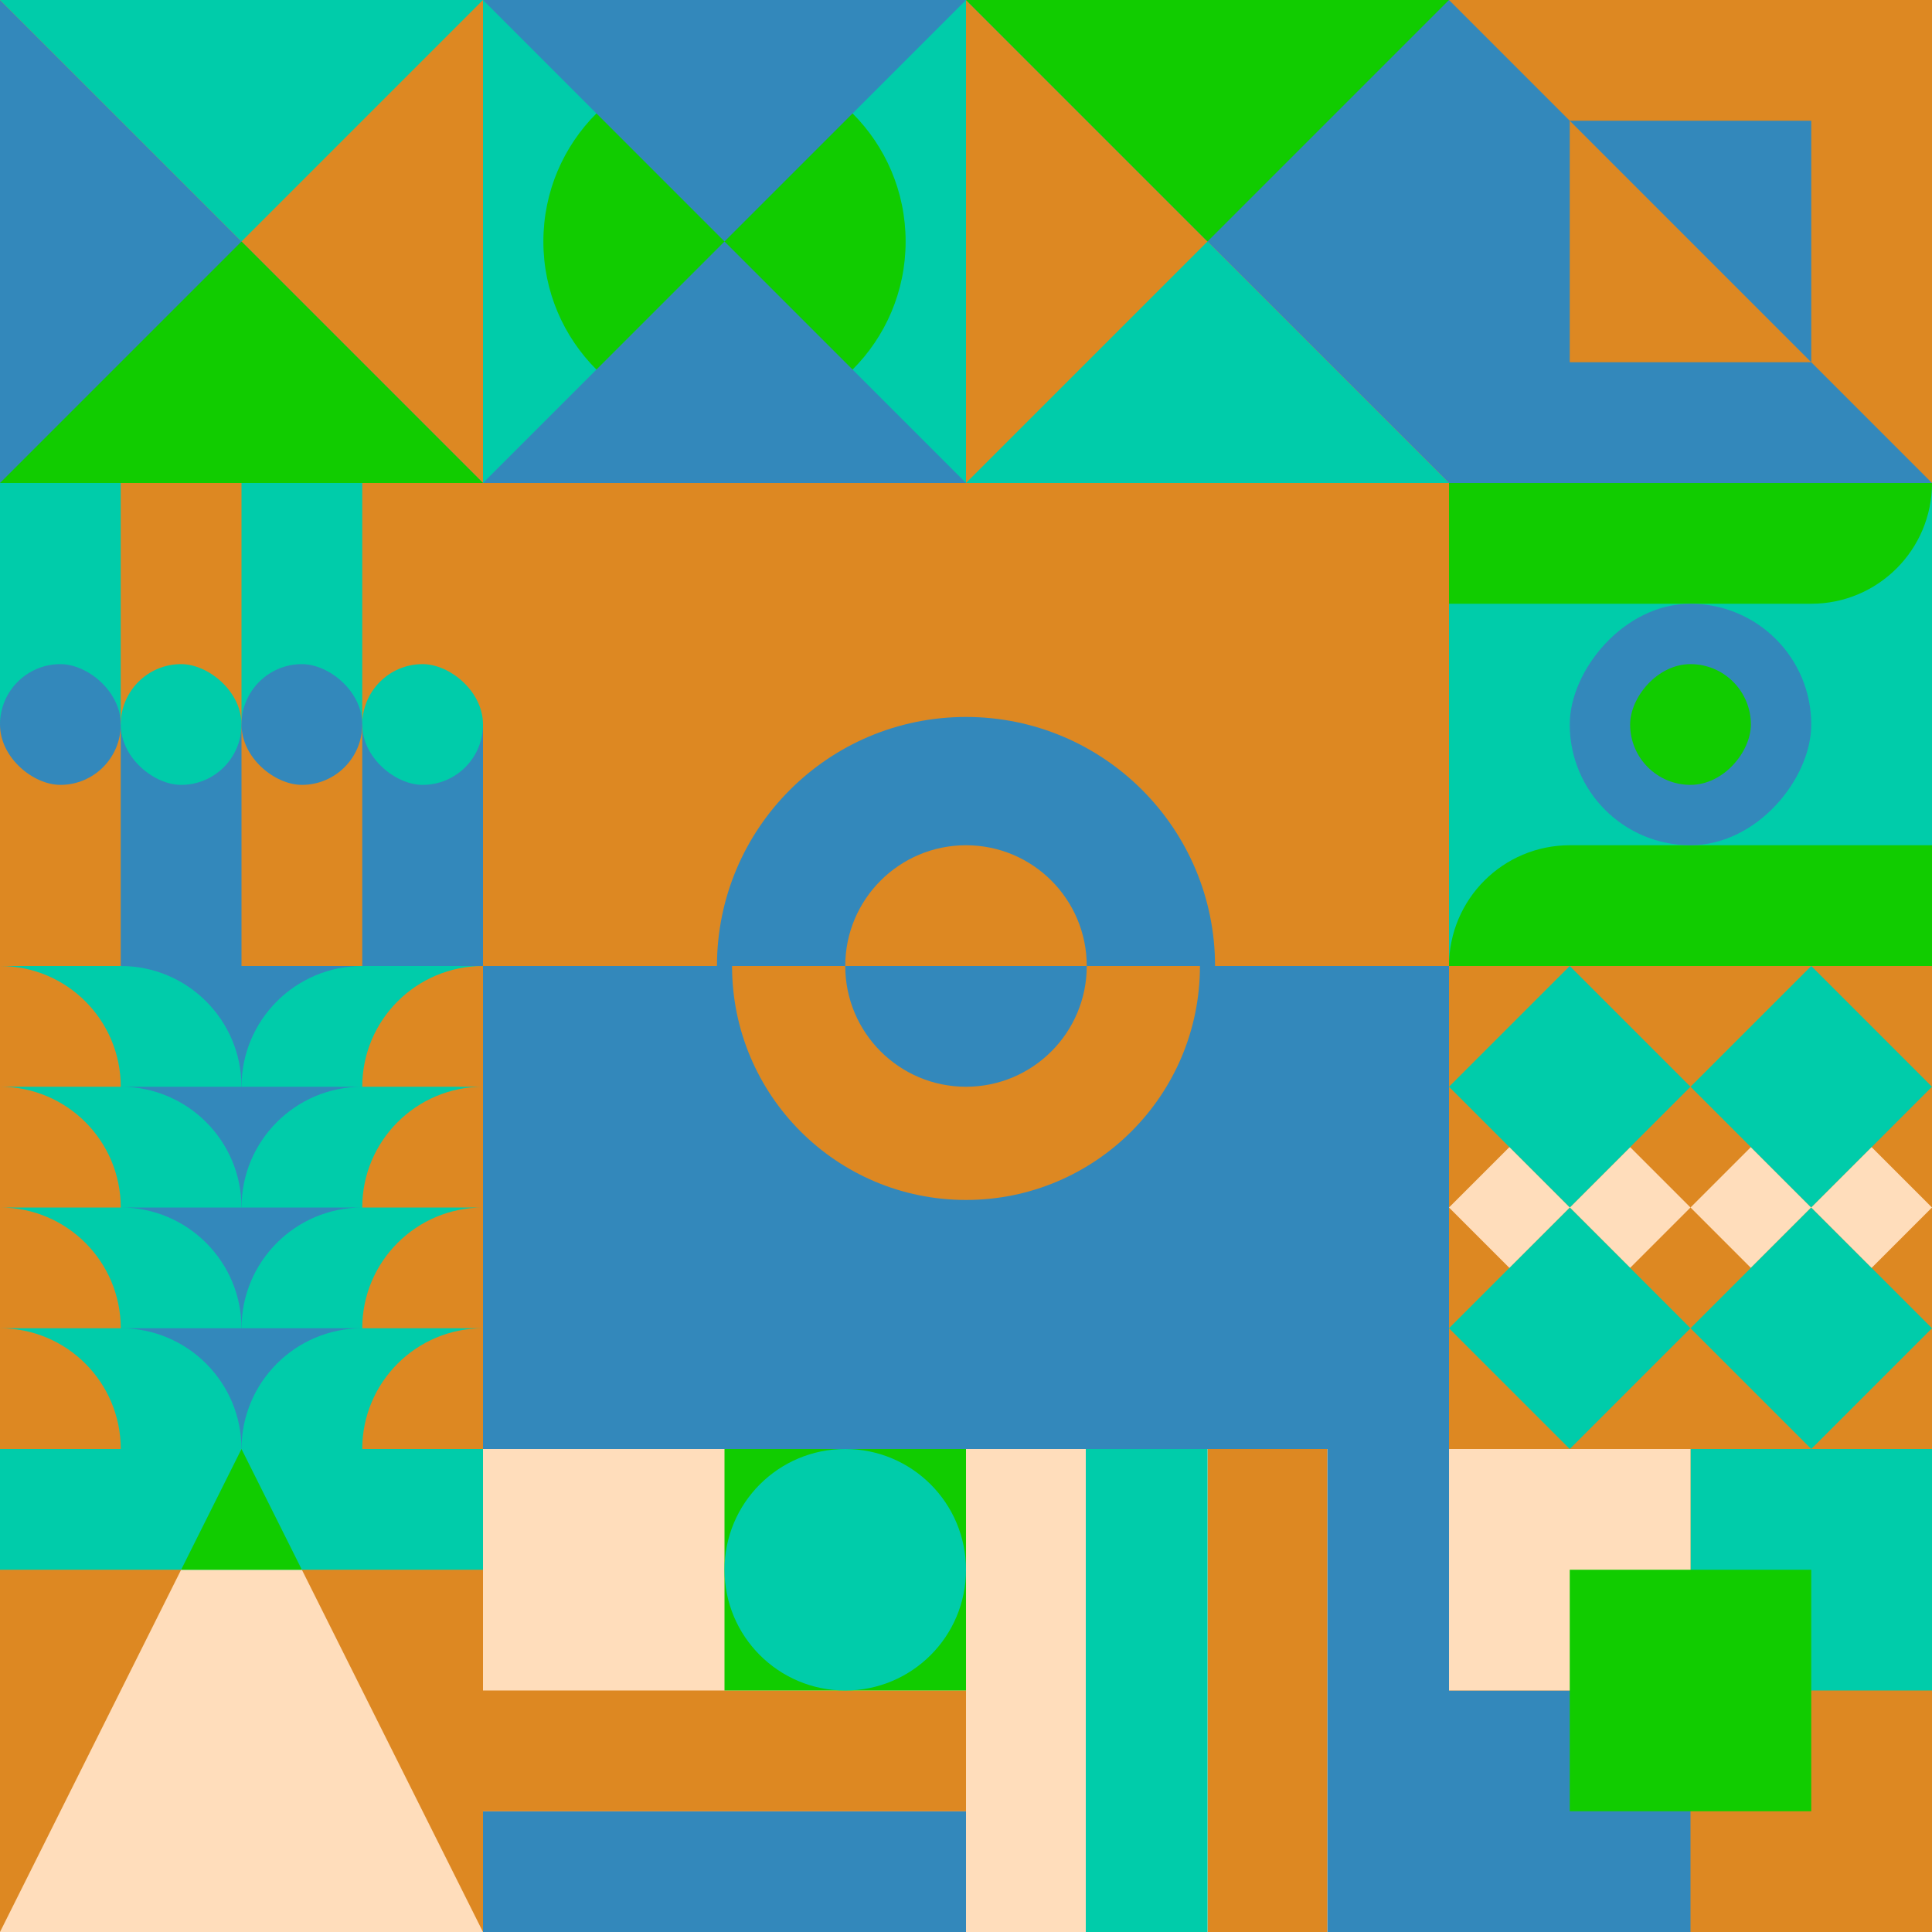 <svg id="geo" xmlns="http://www.w3.org/2000/svg" width="1280" height="1280" viewBox="0 0 1280 1280" fill="none" style="width:640px;height:640px"><g class="svg-image"><g class="block-0" transform="translate(0,0), scale(1), rotate(0, 160, 160)" height="320" width="320" clip-path="url(#trim)"><rect width="320" height="320" fill="#dd8822"/><path d="M0 320H320L0 0V320Z" fill="#3388bb"/><path d="M0 320H320L160 160L0 320Z" fill="#11cc00"/><path d="M320 0H0L160 160L320 0Z" fill="#00ccaa"/></g><g class="block-1" transform="translate(320,0), scale(1), rotate(0, 160, 160)" height="320" width="320" clip-path="url(#trim)"><style>@keyframes geo-56a0_t{0%,9.091%{transform:translate(160px,160px) scale(1,1);animation-timing-function:cubic-bezier(.4,0,.6,1)}50%,63.636%{transform:translate(160px,160px) scale(.8,.8);animation-timing-function:cubic-bezier(.4,0,.6,1)}to{transform:translate(160px,160px) scale(1,1)}}@keyframes geo-56a1_t{0%,9.091%,to{transform:translate(0,0);animation-timing-function:cubic-bezier(.4,0,.6,1)}50%,63.636%{transform:translate(0,96px);animation-timing-function:cubic-bezier(.4,0,.6,1)}}@keyframes geo-56a2_t{0%,9.091%,to{transform:translate(160px,80px) scaleY(-1) translate(-160px,-240px);animation-timing-function:cubic-bezier(.4,0,.6,1)}50%,63.636%{transform:translate(160px,-16px) scaleY(-1) translate(-160px,-240px);animation-timing-function:cubic-bezier(.4,0,.6,1)}}</style><rect width="320" height="320" fill="#00ccaa"/><circle fill="#11cc00" transform="translate(160 160)" style="animation:2.2s ease-in-out infinite both geo-56a0_t" r="120"/><path d="M160 160 0 320h320L160 160Z" fill="#3388bb" style="animation:2.2s ease-in-out infinite both geo-56a1_t"/><path d="M160 160 0 320h320L160 160Z" fill="#3388bb" transform="matrix(1 0 0 -1 0 320)" style="animation:2.2s ease-in-out infinite both geo-56a2_t"/></g><g class="block-2" transform="translate(640,0), scale(1), rotate(180, 160, 160)" height="320" width="320" clip-path="url(#trim)"><rect width="320" height="320" fill="#dd8822"/><path d="M0 320H320L0 0V320Z" fill="#3388bb"/><path d="M0 320H320L160 160L0 320Z" fill="#11cc00"/><path d="M320 0H0L160 160L320 0Z" fill="#00ccaa"/></g><g class="block-3" transform="translate(960,0), scale(1), rotate(0, 160, 160)" height="320" width="320" clip-path="url(#trim)"><rect width="320" height="320" fill="#dd8822"/><path d="M160 80L320 240H0L160 80Z" fill="#ffddbb"/><rect width="320" height="80" fill="#00ccaa"/><rect y="240" width="320" height="80" fill="#3388bb"/><rect width="320" height="320" fill="#dd8822"/><path d="M0 320H320L0 0V320Z" fill="#3388bb"/><rect width="160" height="160" transform="matrix(0 -1 -1 0 240 240)" fill="#3388bb"/><path fill-rule="evenodd" clip-rule="evenodd" d="M240 240H80V80L240 240Z" fill="#dd8822"/></g><g class="block-4" transform="translate(0,320), scale(1), rotate(0, 160, 160)" height="320" width="320" clip-path="url(#trim)"><rect width="320" height="320" fill="#dd8822"/><rect width="80" height="160" fill="#00ccaa"/><rect x="160" width="80" height="160" fill="#00ccaa"/><rect x="80" y="160" width="80" height="160" fill="#3388bb"/><rect x="240" y="160" width="80" height="160" fill="#3388bb"/><rect width="80" height="80" rx="40" transform="matrix(0 -1 -1 0 80 200)" fill="#3388bb"/><rect width="80" height="80" rx="40" transform="matrix(0 -1 -1 0 160 200)" fill="#00ccaa"/><rect width="80" height="80" rx="40" transform="matrix(0 -1 -1 0 320 200)" fill="#00ccaa"/><rect width="80" height="80" rx="40" transform="matrix(0 -1 -1 0 240 200)" fill="#3388bb"/></g><g class="block-5" transform="translate(320,320), scale(2), rotate(180, 160, 160)" height="640" width="640" clip-path="url(#trim)"><style>@keyframes geo-65a0_t{0%{transform:translate(160px,160px) rotate(0deg) translate(-80px,-80px)}13.636%{transform:translate(160px,160px) rotate(0deg) translate(-80px,-80px);animation-timing-function:cubic-bezier(.4,0,.6,1)}50%,63.636%{transform:translate(160px,160px) rotate(180deg) translate(-80px,-80px);animation-timing-function:cubic-bezier(.4,0,.6,1)}to{transform:translate(160px,160px) rotate(360deg) translate(-80px,-80px)}}</style><rect width="320" height="320" fill="#3388bb"/><rect y="160" width="320" height="160" fill="#dd8822"/><g transform="translate(80 80)" style="animation:2.2s linear infinite both geo-65a0_t"><circle cx="80" cy="80" fill="#dd8822" stroke="#3388bb" stroke-width="5" r="80"/><path fill-rule="evenodd" clip-rule="evenodd" d="M80 160c44.2 0 80-35.8 80-80H0c0 44.2 35.8 80 80 80Z" fill="#3388bb"/><circle cx="80" cy="80" fill="#3388bb" r="40"/><path fill-rule="evenodd" clip-rule="evenodd" d="M80 120c22.1 0 40-17.9 40-40H40c0 22.1 17.9 40 40 40Z" fill="#dd8822"/></g></g><g class="block-6" transform="translate(960,320), scale(1), rotate(270, 160, 160)" height="320" width="320" clip-path="url(#trim)"><rect width="320" height="320" fill="#00ccaa"/><path d="M320 0V320V320C275.817 320 240 284.183 240 240V0H320Z" fill="#11cc00"/><path d="M0 320V0V0C44.183 0 80 35.817 80 80V320H0Z" fill="#11cc00"/><rect width="160" height="160" rx="80" transform="matrix(0 -1 -1 0 240 240)" fill="#3388bb"/><rect width="80" height="80" rx="40" transform="matrix(0 -1 -1 0 200 200)" fill="#11cc00"/></g><g class="block-7" transform="translate(0,640), scale(1), rotate(180, 160, 160)" height="320" width="320" clip-path="url(#trim)"><rect width="320" height="320" fill="#3388bb"/><path d="M0 240h160c0 44.183-35.817 80-80 80H0v-80ZM0 160h160c0 44.183-35.817 80-80 80H0v-80ZM0 80h160c0 44.183-35.817 80-80 80H0V80ZM0 0h160c0 44.183-35.817 80-80 80H0V0Z" fill="#00ccaa"/><path d="M-80 240H80c0 44.183-35.817 80-80 80h-80v-80ZM-80 160H80c0 44.183-35.817 80-80 80h-80v-80ZM-80 80H80c0 44.183-35.817 80-80 80h-80V80ZM-80 0H80c0 44.183-35.817 80-80 80h-80V0Z" fill="#dd8822"/><path d="M320 240H160c0 44.183 35.817 80 80 80h80v-80ZM320 160H160c0 44.183 35.817 80 80 80h80v-80ZM320 80H160c0 44.183 35.817 80 80 80h80V80ZM320 0H160c0 44.183 35.817 80 80 80h80V0Z" fill="#00ccaa"/><path d="M400 240H240c0 44.183 35.817 80 80 80h80v-80ZM400 160H240c0 44.183 35.817 80 80 80h80v-80ZM400 80H240c0 44.183 35.817 80 80 80h80V80ZM400 0H240c0 44.183 35.817 80 80 80h80V0Z" fill="#dd8822"/></g><g class="block-8" transform="translate(960,640), scale(1), rotate(0, 160, 160)" height="320" width="320" clip-path="url(#trim)"><rect width="320" height="320" fill="#dd8822"/><path d="M80 160L120 120L160 160L120 200L80 160Z" fill="#ffddbb"/><path d="M160 160L200 120L240 160L200 200L160 160Z" fill="#ffddbb"/><path d="M160 80L240 0L320 80L240 160L160 80Z" fill="#00ccaa"/><path d="M160 240L240 160L320 240L240 320L160 240Z" fill="#00ccaa"/><path d="M0 80L80 0L160 80L80 160L0 80Z" fill="#00ccaa"/><path d="M0 240L80 160L160 240L80 320L0 240Z" fill="#00ccaa"/><path d="M240 160L280 120L320 160L280 200L240 160Z" fill="#ffddbb"/><path d="M0 160L40 120L80 160L40 200L0 160Z" fill="#ffddbb"/></g><g class="block-9" transform="translate(0,960), scale(1), rotate(0, 160, 160)" height="320" width="320" clip-path="url(#trim)"><rect width="320" height="320" fill="#dd8822"/><path d="M160 0L320 320H0L160 0Z" fill="#ffddbb"/><rect width="320" height="80" fill="#00ccaa"/><path fill-rule="evenodd" clip-rule="evenodd" d="M200 80L160 0L120 80H200Z" fill="#11cc00"/></g><g class="block-10" transform="translate(320,960), scale(1), rotate(270, 160, 160)" height="320" width="320" clip-path="url(#trim)"><style>@keyframes geo-a0_t{0%,13.636%{transform:translate(240px,240px);animation-timing-function:ease-in-out}50%,63.636%{transform:translate(240px,80px);animation-timing-function:ease-in-out}to{transform:translate(240px,240px)}}</style><rect width="320" height="320" fill="#ffddbb"/><rect width="80" height="320" fill="#3388bb"/><rect x="80" width="80" height="320" fill="#dd8822"/><rect x="160" y="160" width="160" height="160" fill="#11cc00"/><circle fill="#00ccaa" transform="translate(240 240)" style="animation:2.2s ease-in-out infinite both geo-a0_t" r="80"/></g><g class="block-11" transform="translate(640,960), scale(1), rotate(90, 160, 160)" height="320" width="320" clip-path="url(#trim)"><rect width="320" height="320" fill="white"/><rect width="320" height="80.64" fill="#3388bb"/><rect y="80.64" width="320" height="79.36" fill="#dd8822"/><rect y="160" width="320" height="80.64" fill="#00ccaa"/><rect y="240.64" width="320" height="79.36" fill="#ffddbb"/></g><g class="block-12" transform="translate(960,960), scale(1), rotate(180, 160, 160)" height="320" width="320" clip-path="url(#trim)"><rect width="320" height="320" fill="#00ccaa"/><rect y="320" width="320" height="320" transform="rotate(-90 0 320)" fill="#dd8822"/><rect x="160" y="160" width="160" height="160" transform="rotate(-90 160 160)" fill="#3388bb"/><rect width="160" height="160" transform="matrix(0 -1 -1 0 160 320)" fill="#00ccaa"/><rect width="160" height="160" transform="matrix(0 -1 -1 0 320 320)" fill="#ffddbb"/><rect width="160" height="160" transform="matrix(0 -1 -1 0 240 240)" fill="#11cc00"/></g></g><clipPath id="trim"><rect width="320" height="320" fill="white"/></clipPath><filter id="noiseFilter"><feTurbulence baseFrequency="0.5" result="noise"/><feColorMatrix type="saturate" values="0.10"/><feBlend in="SourceGraphic" in2="noise" mode="multiply"/></filter><rect transform="translate(0,0)" height="1280" width="1280" filter="url(#noiseFilter)" opacity="0.4"/></svg>